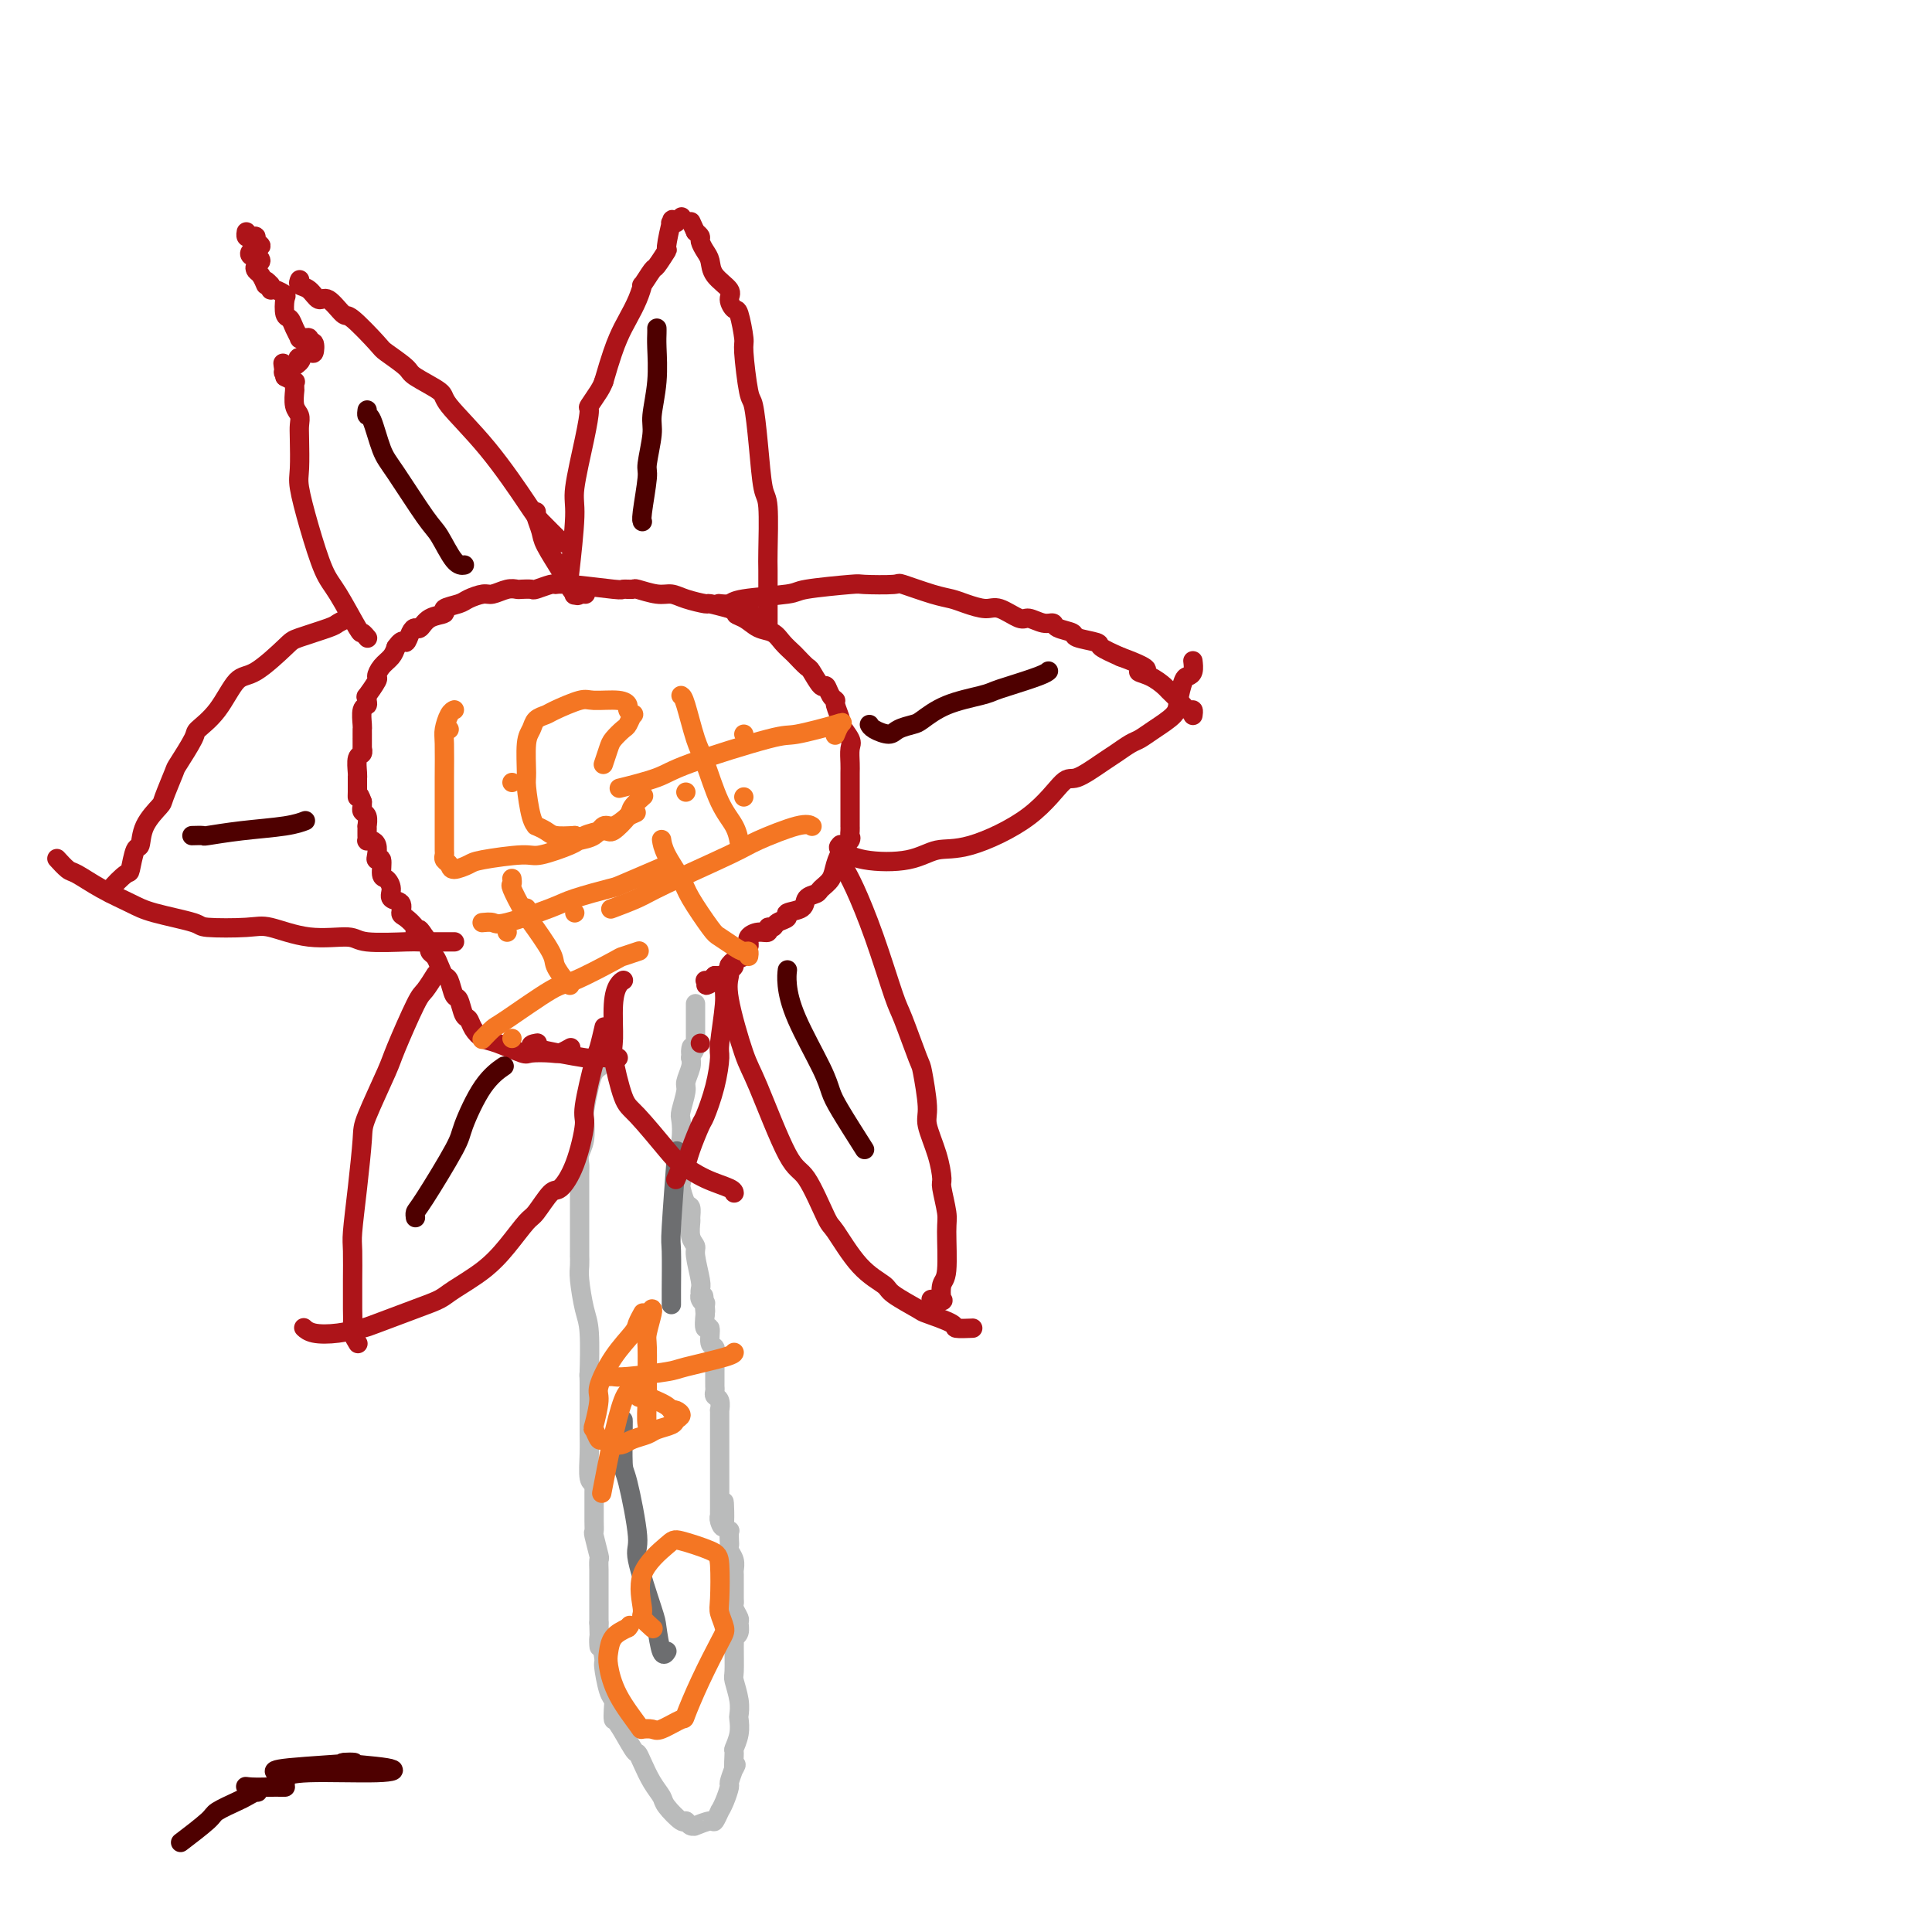<svg viewBox='0 0 400 400' version='1.1' xmlns='http://www.w3.org/2000/svg' xmlns:xlink='http://www.w3.org/1999/xlink'><g fill='none' stroke='#BABBBB' stroke-width='4' stroke-linecap='round' stroke-linejoin='round'><path d='M124,221c-0.000,0.000 -0.000,0.000 0,0c0.000,-0.000 0.001,-0.001 0,0c-0.001,0.001 -0.003,0.002 0,0c0.003,-0.002 0.012,-0.008 0,0c-0.012,0.008 -0.045,0.030 0,0c0.045,-0.030 0.170,-0.113 0,0c-0.170,0.113 -0.633,0.421 -1,1c-0.367,0.579 -0.638,1.429 -1,3c-0.362,1.571 -0.815,3.864 -1,5c-0.185,1.136 -0.102,1.117 0,2c0.102,0.883 0.224,2.670 0,4c-0.224,1.330 -0.792,2.202 -1,3c-0.208,0.798 -0.056,1.521 0,2c0.056,0.479 0.015,0.715 0,2c-0.015,1.285 -0.004,3.621 0,5c0.004,1.379 0.001,1.801 0,3c-0.001,1.199 -0.001,3.175 0,5c0.001,1.825 0.003,3.500 0,4c-0.003,0.500 -0.011,-0.174 0,0c0.011,0.174 0.041,1.197 0,2c-0.041,0.803 -0.155,1.386 0,3c0.155,1.614 0.578,4.257 1,6c0.422,1.743 0.845,2.585 1,5c0.155,2.415 0.044,6.404 0,8c-0.044,1.596 -0.022,0.798 0,0'/><path d='M122,284c0.309,7.124 0.083,2.433 0,1c-0.083,-1.433 -0.022,0.391 0,1c0.022,0.609 0.006,0.004 0,0c-0.006,-0.004 -0.002,0.592 0,1c0.002,0.408 0.001,0.627 0,1c-0.001,0.373 -0.001,0.898 0,2c0.001,1.102 0.004,2.779 0,4c-0.004,1.221 -0.015,1.987 0,3c0.015,1.013 0.057,2.274 0,4c-0.057,1.726 -0.211,3.917 0,5c0.211,1.083 0.789,1.059 1,1c0.211,-0.059 0.057,-0.152 0,0c-0.057,0.152 -0.015,0.548 0,1c0.015,0.452 0.004,0.960 0,1c-0.004,0.040 -0.001,-0.386 0,0c0.001,0.386 0.001,1.585 0,2c-0.001,0.415 -0.001,0.044 0,0c0.001,-0.044 0.004,0.237 0,1c-0.004,0.763 -0.015,2.006 0,3c0.015,0.994 0.057,1.738 0,2c-0.057,0.262 -0.211,0.042 0,1c0.211,0.958 0.789,3.094 1,4c0.211,0.906 0.057,0.581 0,1c-0.057,0.419 -0.015,1.582 0,2c0.015,0.418 0.004,0.093 0,1c-0.004,0.907 -0.001,3.047 0,4c0.001,0.953 0.000,0.718 0,1c-0.000,0.282 -0.000,1.081 0,2c0.000,0.919 0.000,1.960 0,3'/><path d='M124,336c0.246,8.494 -0.141,3.728 0,3c0.141,-0.728 0.808,2.581 1,4c0.192,1.419 -0.092,0.948 0,2c0.092,1.052 0.562,3.626 1,5c0.438,1.374 0.846,1.549 1,2c0.154,0.451 0.055,1.177 0,2c-0.055,0.823 -0.065,1.741 0,2c0.065,0.259 0.205,-0.143 1,1c0.795,1.143 2.245,3.829 3,5c0.755,1.171 0.816,0.826 1,1c0.184,0.174 0.491,0.867 1,2c0.509,1.133 1.222,2.705 2,4c0.778,1.295 1.623,2.312 2,3c0.377,0.688 0.288,1.046 1,2c0.712,0.954 2.226,2.506 3,3c0.774,0.494 0.806,-0.068 1,0c0.194,0.068 0.548,0.766 1,1c0.452,0.234 1.001,0.002 1,0c-0.001,-0.002 -0.551,0.225 0,0c0.551,-0.225 2.203,-0.902 3,-1c0.797,-0.098 0.739,0.383 1,0c0.261,-0.383 0.840,-1.631 1,-2c0.160,-0.369 -0.098,0.142 0,0c0.098,-0.142 0.552,-0.935 1,-2c0.448,-1.065 0.890,-2.402 1,-3c0.110,-0.598 -0.111,-0.457 0,-1c0.111,-0.543 0.556,-1.772 1,-3'/><path d='M152,366c0.769,-1.526 0.192,0.158 0,0c-0.192,-0.158 0.001,-2.160 0,-3c-0.001,-0.840 -0.195,-0.520 0,-1c0.195,-0.480 0.781,-1.761 1,-3c0.219,-1.239 0.073,-2.436 0,-3c-0.073,-0.564 -0.072,-0.493 0,-1c0.072,-0.507 0.216,-1.590 0,-3c-0.216,-1.410 -0.791,-3.148 -1,-4c-0.209,-0.852 -0.052,-0.819 0,-2c0.052,-1.181 -0.000,-3.577 0,-5c0.000,-1.423 0.054,-1.872 0,-2c-0.054,-0.128 -0.214,0.064 0,0c0.214,-0.064 0.804,-0.385 1,-1c0.196,-0.615 0.000,-1.526 0,-2c-0.000,-0.474 0.196,-0.512 0,-1c-0.196,-0.488 -0.785,-1.425 -1,-2c-0.215,-0.575 -0.058,-0.788 0,-1c0.058,-0.212 0.015,-0.423 0,-1c-0.015,-0.577 -0.003,-1.519 0,-2c0.003,-0.481 -0.003,-0.500 0,-1c0.003,-0.500 0.015,-1.482 0,-2c-0.015,-0.518 -0.056,-0.571 0,-1c0.056,-0.429 0.211,-1.233 0,-2c-0.211,-0.767 -0.788,-1.497 -1,-2c-0.212,-0.503 -0.061,-0.779 0,-1c0.061,-0.221 0.030,-0.388 0,-1c-0.030,-0.612 -0.060,-1.669 0,-2c0.060,-0.331 0.208,0.065 0,0c-0.208,-0.065 -0.774,-0.590 -1,-1c-0.226,-0.410 -0.113,-0.705 0,-1'/><path d='M150,315c-0.249,-7.908 0.130,-2.179 0,0c-0.130,2.179 -0.767,0.806 -1,0c-0.233,-0.806 -0.062,-1.047 0,-1c0.062,0.047 0.017,0.381 0,0c-0.017,-0.381 -0.004,-1.475 0,-2c0.004,-0.525 0.001,-0.479 0,-1c-0.001,-0.521 -0.000,-1.608 0,-2c0.000,-0.392 0.000,-0.088 0,-1c-0.000,-0.912 -0.000,-3.041 0,-4c0.000,-0.959 0.000,-0.747 0,-1c-0.000,-0.253 -0.000,-0.969 0,-2c0.000,-1.031 0.000,-2.375 0,-3c-0.000,-0.625 -0.000,-0.530 0,-1c0.000,-0.470 0.001,-1.506 0,-2c-0.001,-0.494 -0.004,-0.447 0,-1c0.004,-0.553 0.015,-1.706 0,-2c-0.015,-0.294 -0.057,0.272 0,0c0.057,-0.272 0.211,-1.381 0,-2c-0.211,-0.619 -0.789,-0.747 -1,-1c-0.211,-0.253 -0.057,-0.630 0,-1c0.057,-0.370 0.015,-0.732 0,-1c-0.015,-0.268 -0.003,-0.443 0,-1c0.003,-0.557 -0.003,-1.495 0,-2c0.003,-0.505 0.016,-0.578 0,-1c-0.016,-0.422 -0.061,-1.193 0,-2c0.061,-0.807 0.226,-1.650 0,-2c-0.226,-0.350 -0.844,-0.207 -1,-1c-0.156,-0.793 0.150,-2.521 0,-3c-0.150,-0.479 -0.757,0.292 -1,0c-0.243,-0.292 -0.121,-1.646 0,-3'/><path d='M146,272c-0.614,-6.815 -0.151,-2.352 0,-1c0.151,1.352 -0.012,-0.408 0,-1c0.012,-0.592 0.199,-0.018 0,0c-0.199,0.018 -0.784,-0.520 -1,-1c-0.216,-0.480 -0.062,-0.902 0,-1c0.062,-0.098 0.032,0.129 0,0c-0.032,-0.129 -0.065,-0.614 0,-1c0.065,-0.386 0.228,-0.675 0,-2c-0.228,-1.325 -0.846,-3.688 -1,-5c-0.154,-1.312 0.156,-1.574 0,-2c-0.156,-0.426 -0.777,-1.015 -1,-2c-0.223,-0.985 -0.049,-2.365 0,-3c0.049,-0.635 -0.025,-0.523 0,-1c0.025,-0.477 0.151,-1.542 0,-2c-0.151,-0.458 -0.580,-0.308 -1,-1c-0.420,-0.692 -0.831,-2.227 -1,-3c-0.169,-0.773 -0.098,-0.785 0,-1c0.098,-0.215 0.221,-0.633 0,-1c-0.221,-0.367 -0.788,-0.684 -1,-1c-0.212,-0.316 -0.071,-0.631 0,-1c0.071,-0.369 0.070,-0.793 0,-1c-0.070,-0.207 -0.211,-0.199 0,-1c0.211,-0.801 0.774,-2.412 1,-4c0.226,-1.588 0.117,-3.153 0,-4c-0.117,-0.847 -0.241,-0.976 0,-2c0.241,-1.024 0.848,-2.945 1,-4c0.152,-1.055 -0.151,-1.246 0,-2c0.151,-0.754 0.758,-2.073 1,-3c0.242,-0.927 0.121,-1.464 0,-2'/><path d='M143,219c0.403,-3.895 -0.088,-1.634 0,-1c0.088,0.634 0.756,-0.359 1,-1c0.244,-0.641 0.065,-0.931 0,-1c-0.065,-0.069 -0.018,0.083 0,0c0.018,-0.083 0.005,-0.402 0,-1c-0.005,-0.598 -0.001,-1.474 0,-2c0.001,-0.526 0.000,-0.702 0,-1c-0.000,-0.298 -0.000,-0.719 0,-1c0.000,-0.281 0.000,-0.422 0,-1c-0.000,-0.578 -0.000,-1.594 0,-2c0.000,-0.406 0.000,-0.203 0,0'/></g>
<g fill='none' stroke='#6D6E70' stroke-width='4' stroke-linecap='round' stroke-linejoin='round'><path d='M138,342c-0.023,0.037 -0.045,0.075 0,0c0.045,-0.075 0.158,-0.262 0,0c-0.158,0.262 -0.587,0.973 -1,0c-0.413,-0.973 -0.811,-3.631 -1,-5c-0.189,-1.369 -0.170,-1.450 -1,-4c-0.830,-2.550 -2.510,-7.569 -3,-10c-0.490,-2.431 0.208,-2.273 0,-5c-0.208,-2.727 -1.324,-8.338 -2,-11c-0.676,-2.662 -0.913,-2.373 -1,-4c-0.087,-1.627 -0.023,-5.169 0,-7c0.023,-1.831 0.007,-1.952 0,-2c-0.007,-0.048 -0.003,-0.024 0,0'/><path d='M139,270c-0.000,0.008 -0.000,0.016 0,0c0.000,-0.016 0.000,-0.058 0,0c-0.000,0.058 -0.001,0.214 0,0c0.001,-0.214 0.004,-0.799 0,-1c-0.004,-0.201 -0.015,-0.018 0,-2c0.015,-1.982 0.056,-6.129 0,-8c-0.056,-1.871 -0.207,-1.465 0,-5c0.207,-3.535 0.774,-11.010 1,-14c0.226,-2.990 0.113,-1.495 0,0'/></g>
<g fill='none' stroke='#AD1419' stroke-width='4' stroke-linecap='round' stroke-linejoin='round'><path d='M118,217c0.000,-0.000 0.000,-0.000 0,0c-0.000,0.000 -0.000,0.000 0,0c0.000,-0.000 0.000,-0.000 0,0c-0.000,0.000 -0.000,0.000 0,0c0.000,-0.000 0.000,-0.000 0,0c-0.000,0.000 -0.001,0.000 0,0c0.001,-0.000 0.002,-0.001 0,0c-0.002,0.001 -0.007,0.004 0,0c0.007,-0.004 0.026,-0.015 0,0c-0.026,0.015 -0.098,0.056 0,0c0.098,-0.056 0.367,-0.209 0,0c-0.367,0.209 -1.368,0.781 -2,1c-0.632,0.219 -0.893,0.085 -2,0c-1.107,-0.085 -3.060,-0.119 -4,0c-0.940,0.119 -0.868,0.393 -2,0c-1.132,-0.393 -3.469,-1.451 -5,-2c-1.531,-0.549 -2.255,-0.589 -3,-1c-0.745,-0.411 -1.509,-1.193 -2,-2c-0.491,-0.807 -0.709,-1.638 -1,-2c-0.291,-0.362 -0.655,-0.253 -1,-1c-0.345,-0.747 -0.670,-2.349 -1,-3c-0.330,-0.651 -0.666,-0.349 -1,-1c-0.334,-0.651 -0.668,-2.254 -1,-3c-0.332,-0.746 -0.664,-0.635 -1,-1c-0.336,-0.365 -0.678,-1.207 -1,-2c-0.322,-0.793 -0.625,-1.539 -1,-2c-0.375,-0.461 -0.822,-0.639 -1,-1c-0.178,-0.361 -0.086,-0.905 0,-1c0.086,-0.095 0.168,0.259 0,0c-0.168,-0.259 -0.584,-1.129 -1,-2'/><path d='M88,194c-2.015,-3.196 -1.052,-0.687 -1,0c0.052,0.687 -0.807,-0.450 -1,-1c-0.193,-0.550 0.280,-0.514 0,-1c-0.280,-0.486 -1.314,-1.495 -2,-2c-0.686,-0.505 -1.024,-0.507 -1,-1c0.024,-0.493 0.409,-1.478 0,-2c-0.409,-0.522 -1.611,-0.582 -2,-1c-0.389,-0.418 0.036,-1.194 0,-2c-0.036,-0.806 -0.532,-1.644 -1,-2c-0.468,-0.356 -0.909,-0.232 -1,-1c-0.091,-0.768 0.169,-2.430 0,-3c-0.169,-0.570 -0.767,-0.048 -1,0c-0.233,0.048 -0.101,-0.379 0,-1c0.101,-0.621 0.171,-1.438 0,-2c-0.171,-0.562 -0.582,-0.871 -1,-1c-0.418,-0.129 -0.844,-0.077 -1,0c-0.156,0.077 -0.042,0.180 0,0c0.042,-0.180 0.012,-0.644 0,-1c-0.012,-0.356 -0.007,-0.606 0,-1c0.007,-0.394 0.016,-0.932 0,-1c-0.016,-0.068 -0.057,0.336 0,0c0.057,-0.336 0.211,-1.410 0,-2c-0.211,-0.590 -0.789,-0.697 -1,-1c-0.211,-0.303 -0.057,-0.803 0,-1c0.057,-0.197 0.015,-0.092 0,0c-0.015,0.092 -0.004,0.169 0,0c0.004,-0.169 0.002,-0.585 0,-1'/><path d='M75,166c-0.845,-2.494 -0.959,-1.228 -1,-1c-0.041,0.228 -0.011,-0.581 0,-1c0.011,-0.419 0.002,-0.449 0,-1c-0.002,-0.551 0.003,-1.625 0,-2c-0.003,-0.375 -0.015,-0.052 0,0c0.015,0.052 0.057,-0.166 0,-1c-0.057,-0.834 -0.211,-2.284 0,-3c0.211,-0.716 0.789,-0.699 1,-1c0.211,-0.301 0.057,-0.921 0,-1c-0.057,-0.079 -0.015,0.382 0,0c0.015,-0.382 0.004,-1.606 0,-2c-0.004,-0.394 -0.002,0.042 0,0c0.002,-0.042 0.004,-0.560 0,-1c-0.004,-0.440 -0.015,-0.800 0,-1c0.015,-0.200 0.057,-0.240 0,-1c-0.057,-0.760 -0.214,-2.239 0,-3c0.214,-0.761 0.797,-0.803 1,-1c0.203,-0.197 0.026,-0.549 0,-1c-0.026,-0.451 0.100,-1.003 0,-1c-0.100,0.003 -0.427,0.559 0,0c0.427,-0.559 1.606,-2.233 2,-3c0.394,-0.767 0.003,-0.628 0,-1c-0.003,-0.372 0.384,-1.254 1,-2c0.616,-0.746 1.462,-1.356 2,-2c0.538,-0.644 0.769,-1.322 1,-2'/><path d='M82,134c1.488,-2.135 1.710,-0.971 2,-1c0.290,-0.029 0.650,-1.251 1,-2c0.350,-0.749 0.690,-1.027 1,-1c0.310,0.027 0.591,0.358 1,0c0.409,-0.358 0.948,-1.405 2,-2c1.052,-0.595 2.618,-0.738 3,-1c0.382,-0.262 -0.418,-0.644 0,-1c0.418,-0.356 2.055,-0.688 3,-1c0.945,-0.312 1.199,-0.606 2,-1c0.801,-0.394 2.150,-0.890 3,-1c0.850,-0.110 1.202,0.166 2,0c0.798,-0.166 2.043,-0.776 3,-1c0.957,-0.224 1.626,-0.064 2,0c0.374,0.064 0.453,0.031 1,0c0.547,-0.031 1.561,-0.062 2,0c0.439,0.062 0.304,0.217 1,0c0.696,-0.217 2.223,-0.804 3,-1c0.777,-0.196 0.804,0.000 1,0c0.196,-0.000 0.561,-0.197 3,0c2.439,0.197 6.953,0.789 9,1c2.047,0.211 1.626,0.042 2,0c0.374,-0.042 1.544,0.044 2,0c0.456,-0.044 0.200,-0.218 1,0c0.800,0.218 2.656,0.828 4,1c1.344,0.172 2.175,-0.095 3,0c0.825,0.095 1.644,0.551 3,1c1.356,0.449 3.250,0.890 4,1c0.750,0.110 0.357,-0.111 1,0c0.643,0.111 2.321,0.556 4,1'/><path d='M151,126c7.546,0.815 3.411,0.851 2,1c-1.411,0.149 -0.098,0.411 1,1c1.098,0.589 1.981,1.504 3,2c1.019,0.496 2.175,0.571 3,1c0.825,0.429 1.319,1.212 2,2c0.681,0.788 1.548,1.582 2,2c0.452,0.418 0.488,0.460 1,1c0.512,0.540 1.499,1.577 2,2c0.501,0.423 0.517,0.232 1,1c0.483,0.768 1.435,2.494 2,3c0.565,0.506 0.744,-0.207 1,0c0.256,0.207 0.588,1.335 1,2c0.412,0.665 0.902,0.868 1,1c0.098,0.132 -0.198,0.194 0,1c0.198,0.806 0.890,2.355 1,3c0.110,0.645 -0.363,0.385 0,1c0.363,0.615 1.561,2.104 2,3c0.439,0.896 0.118,1.199 0,2c-0.118,0.801 -0.031,2.101 0,3c0.031,0.899 0.008,1.397 0,2c-0.008,0.603 -0.002,1.312 0,2c0.002,0.688 0.001,1.355 0,2c-0.001,0.645 -0.000,1.268 0,2c0.000,0.732 0.000,1.572 0,2c-0.000,0.428 -0.000,0.444 0,1c0.000,0.556 0.002,1.654 0,2c-0.002,0.346 -0.006,-0.059 0,0c0.006,0.059 0.022,0.583 0,1c-0.022,0.417 -0.083,0.728 0,1c0.083,0.272 0.309,0.506 0,1c-0.309,0.494 -1.155,1.247 -2,2'/><path d='M174,176c-0.257,3.704 0.101,1.465 0,1c-0.101,-0.465 -0.661,0.844 -1,2c-0.339,1.156 -0.455,2.159 -1,3c-0.545,0.841 -1.517,1.521 -2,2c-0.483,0.479 -0.478,0.758 -1,1c-0.522,0.242 -1.572,0.446 -2,1c-0.428,0.554 -0.233,1.459 -1,2c-0.767,0.541 -2.497,0.718 -3,1c-0.503,0.282 0.221,0.668 0,1c-0.221,0.332 -1.385,0.610 -2,1c-0.615,0.390 -0.680,0.892 -1,1c-0.320,0.108 -0.895,-0.177 -1,0c-0.105,0.177 0.259,0.817 0,1c-0.259,0.183 -1.140,-0.091 -2,0c-0.860,0.091 -1.698,0.546 -2,1c-0.302,0.454 -0.067,0.905 0,1c0.067,0.095 -0.035,-0.168 0,0c0.035,0.168 0.208,0.766 0,1c-0.208,0.234 -0.795,0.104 -1,0c-0.205,-0.104 -0.026,-0.183 0,0c0.026,0.183 -0.101,0.626 0,1c0.101,0.374 0.431,0.678 0,1c-0.431,0.322 -1.622,0.661 -2,1c-0.378,0.339 0.057,0.679 0,1c-0.057,0.321 -0.606,0.622 -1,1c-0.394,0.378 -0.631,0.833 -1,1c-0.369,0.167 -0.869,0.045 -1,0c-0.131,-0.045 0.105,-0.013 0,0c-0.105,0.013 -0.553,0.006 -1,0'/><path d='M148,202c-3.668,3.321 -0.839,1.622 0,1c0.839,-0.622 -0.311,-0.167 -1,0c-0.689,0.167 -0.917,0.045 -1,0c-0.083,-0.045 -0.022,-0.012 0,0c0.022,0.012 0.006,0.003 0,0c-0.006,-0.003 -0.003,-0.002 0,0'/><path d='M111,216c0.000,-0.000 0.000,-0.000 0,0c-0.000,0.000 -0.000,0.000 0,0c0.000,-0.000 0.000,-0.000 0,0c-0.000,0.000 -0.001,0.000 0,0c0.001,-0.000 0.003,-0.001 0,0c-0.003,0.001 -0.011,0.002 0,0c0.011,-0.002 0.039,-0.007 0,0c-0.039,0.007 -0.147,0.026 0,0c0.147,-0.026 0.547,-0.098 0,0c-0.547,0.098 -2.043,0.366 0,1c2.043,0.634 7.623,1.634 10,2c2.377,0.366 1.551,0.098 2,0c0.449,-0.098 2.172,-0.026 3,0c0.828,0.026 0.761,0.007 1,0c0.239,-0.007 0.782,-0.002 1,0c0.218,0.002 0.109,0.001 0,0'/><path d='M76,132c-0.000,-0.000 -0.000,-0.000 0,0c0.000,0.000 0.000,0.000 0,0c-0.000,-0.000 -0.000,-0.000 0,0c0.000,0.000 0.001,0.001 0,0c-0.001,-0.001 -0.004,-0.005 0,0c0.004,0.005 0.015,0.018 0,0c-0.015,-0.018 -0.055,-0.067 0,0c0.055,0.067 0.206,0.248 0,0c-0.206,-0.248 -0.768,-0.926 -1,-1c-0.232,-0.074 -0.132,0.458 -1,-1c-0.868,-1.458 -2.702,-4.904 -4,-7c-1.298,-2.096 -2.061,-2.841 -3,-5c-0.939,-2.159 -2.056,-5.733 -3,-9c-0.944,-3.267 -1.716,-6.227 -2,-8c-0.284,-1.773 -0.080,-2.361 0,-4c0.080,-1.639 0.035,-4.331 0,-6c-0.035,-1.669 -0.062,-2.314 0,-3c0.062,-0.686 0.213,-1.413 0,-2c-0.213,-0.587 -0.789,-1.033 -1,-2c-0.211,-0.967 -0.057,-2.455 0,-3c0.057,-0.545 0.015,-0.149 0,0c-0.015,0.149 -0.004,0.050 0,0c0.004,-0.050 0.003,-0.051 0,0c-0.003,0.051 -0.006,0.155 0,0c0.006,-0.155 0.022,-0.567 0,-1c-0.022,-0.433 -0.083,-0.886 0,-1c0.083,-0.114 0.309,0.110 0,0c-0.309,-0.110 -1.155,-0.555 -2,-1'/><path d='M59,78c-0.786,-5.015 -0.252,-2.052 0,-1c0.252,1.052 0.224,0.192 0,0c-0.224,-0.192 -0.642,0.284 0,0c0.642,-0.284 2.343,-1.328 3,-2c0.657,-0.672 0.268,-0.973 0,-1c-0.268,-0.027 -0.416,0.218 0,0c0.416,-0.218 1.394,-0.899 2,-1c0.606,-0.101 0.839,0.380 1,0c0.161,-0.380 0.249,-1.619 0,-2c-0.249,-0.381 -0.837,0.095 -1,0c-0.163,-0.095 0.097,-0.763 0,-1c-0.097,-0.237 -0.551,-0.043 -1,0c-0.449,0.043 -0.895,-0.066 -1,0c-0.105,0.066 0.129,0.308 0,0c-0.129,-0.308 -0.621,-1.167 -1,-2c-0.379,-0.833 -0.644,-1.639 -1,-2c-0.356,-0.361 -0.803,-0.278 -1,-1c-0.197,-0.722 -0.144,-2.250 0,-3c0.144,-0.750 0.378,-0.723 0,-1c-0.378,-0.277 -1.369,-0.858 -2,-1c-0.631,-0.142 -0.901,0.154 -1,0c-0.099,-0.154 -0.028,-0.758 0,-1c0.028,-0.242 0.014,-0.121 0,0'/><path d='M56,59c-1.476,-1.731 -1.167,-0.558 -1,0c0.167,0.558 0.193,0.501 0,0c-0.193,-0.501 -0.605,-1.445 -1,-2c-0.395,-0.555 -0.775,-0.722 -1,-1c-0.225,-0.278 -0.297,-0.666 0,-1c0.297,-0.334 0.964,-0.614 1,-1c0.036,-0.386 -0.558,-0.877 -1,-1c-0.442,-0.123 -0.730,0.121 -1,0c-0.270,-0.121 -0.520,-0.607 0,-1c0.520,-0.393 1.810,-0.693 2,-1c0.190,-0.307 -0.720,-0.622 -1,-1c-0.280,-0.378 0.069,-0.820 0,-1c-0.069,-0.180 -0.554,-0.100 -1,0c-0.446,0.100 -0.851,0.219 -1,0c-0.149,-0.219 -0.043,-0.777 0,-1c0.043,-0.223 0.021,-0.112 0,0'/><path d='M116,112c-0.001,-0.001 -0.001,-0.001 0,0c0.001,0.001 0.004,0.004 0,0c-0.004,-0.004 -0.015,-0.014 0,0c0.015,0.014 0.055,0.054 0,0c-0.055,-0.054 -0.205,-0.201 0,0c0.205,0.201 0.765,0.752 0,0c-0.765,-0.752 -2.855,-2.805 -4,-4c-1.145,-1.195 -1.344,-1.532 -3,-4c-1.656,-2.468 -4.769,-7.069 -8,-11c-3.231,-3.931 -6.579,-7.194 -8,-9c-1.421,-1.806 -0.916,-2.157 -2,-3c-1.084,-0.843 -3.758,-2.178 -5,-3c-1.242,-0.822 -1.052,-1.131 -2,-2c-0.948,-0.869 -3.034,-2.297 -4,-3c-0.966,-0.703 -0.811,-0.680 -2,-2c-1.189,-1.320 -3.722,-3.982 -5,-5c-1.278,-1.018 -1.303,-0.391 -2,-1c-0.697,-0.609 -2.068,-2.454 -3,-3c-0.932,-0.546 -1.427,0.208 -2,0c-0.573,-0.208 -1.225,-1.376 -2,-2c-0.775,-0.624 -1.672,-0.703 -2,-1c-0.328,-0.297 -0.088,-0.811 0,-1c0.088,-0.189 0.025,-0.054 0,0c-0.025,0.054 -0.013,0.027 0,0'/><path d='M111,106c0.000,-0.000 0.000,-0.000 0,0c-0.000,0.000 -0.001,0.001 0,0c0.001,-0.001 0.004,-0.005 0,0c-0.004,0.005 -0.014,0.018 0,0c0.014,-0.018 0.053,-0.068 0,0c-0.053,0.068 -0.198,0.254 0,1c0.198,0.746 0.739,2.054 1,3c0.261,0.946 0.242,1.532 1,3c0.758,1.468 2.295,3.819 3,5c0.705,1.181 0.580,1.192 1,2c0.420,0.808 1.384,2.413 2,3c0.616,0.587 0.883,0.157 1,0c0.117,-0.157 0.083,-0.042 0,0c-0.083,0.042 -0.216,0.011 0,0c0.216,-0.011 0.782,-0.004 1,0c0.218,0.004 0.087,0.003 0,0c-0.087,-0.003 -0.132,-0.008 0,0c0.132,0.008 0.441,0.029 0,0c-0.441,-0.029 -1.630,-0.108 -2,0c-0.370,0.108 0.081,0.404 0,0c-0.081,-0.404 -0.695,-1.509 -1,-2c-0.305,-0.491 -0.302,-0.367 0,-3c0.302,-2.633 0.902,-8.024 1,-11c0.098,-2.976 -0.307,-3.539 0,-6c0.307,-2.461 1.325,-6.820 2,-10c0.675,-3.180 1.006,-5.182 1,-6c-0.006,-0.818 -0.348,-0.451 0,-1c0.348,-0.549 1.385,-2.014 2,-3c0.615,-0.986 0.807,-1.493 1,-2'/><path d='M125,79c1.514,-5.250 2.299,-7.376 3,-9c0.701,-1.624 1.319,-2.748 2,-4c0.681,-1.252 1.424,-2.634 2,-4c0.576,-1.366 0.985,-2.718 1,-3c0.015,-0.282 -0.365,0.504 0,0c0.365,-0.504 1.475,-2.297 2,-3c0.525,-0.703 0.467,-0.314 1,-1c0.533,-0.686 1.658,-2.447 2,-3c0.342,-0.553 -0.101,0.100 0,-1c0.101,-1.100 0.744,-3.954 1,-5c0.256,-1.046 0.125,-0.284 0,0c-0.125,0.284 -0.244,0.090 0,0c0.244,-0.090 0.850,-0.077 1,0c0.150,0.077 -0.156,0.216 0,0c0.156,-0.216 0.773,-0.789 1,-1c0.227,-0.211 0.065,-0.060 0,0c-0.065,0.060 -0.032,0.030 0,0'/><path d='M159,130c-0.000,0.000 -0.000,0.000 0,0c0.000,-0.000 0.000,-0.000 0,0c-0.000,0.000 -0.000,0.000 0,0c0.000,-0.000 0.000,-0.000 0,0c-0.000,0.000 -0.000,0.000 0,0c0.000,-0.000 0.000,-0.002 0,0c-0.000,0.002 -0.000,0.006 0,0c0.000,-0.006 0.000,-0.022 0,0c-0.000,0.022 -0.000,0.084 0,0c0.000,-0.084 0.001,-0.313 0,-1c-0.001,-0.687 -0.003,-1.831 0,-4c0.003,-2.169 0.012,-5.364 0,-7c-0.012,-1.636 -0.045,-1.714 0,-4c0.045,-2.286 0.167,-6.780 0,-9c-0.167,-2.220 -0.623,-2.164 -1,-4c-0.377,-1.836 -0.675,-5.563 -1,-9c-0.325,-3.437 -0.679,-6.586 -1,-8c-0.321,-1.414 -0.610,-1.095 -1,-3c-0.390,-1.905 -0.879,-6.033 -1,-8c-0.121,-1.967 0.128,-1.772 0,-3c-0.128,-1.228 -0.633,-3.879 -1,-5c-0.367,-1.121 -0.595,-0.713 -1,-1c-0.405,-0.287 -0.987,-1.270 -1,-2c-0.013,-0.730 0.542,-1.208 0,-2c-0.542,-0.792 -2.183,-1.900 -3,-3c-0.817,-1.100 -0.810,-2.193 -1,-3c-0.190,-0.807 -0.577,-1.330 -1,-2c-0.423,-0.670 -0.883,-1.488 -1,-2c-0.117,-0.512 0.109,-0.718 0,-1c-0.109,-0.282 -0.555,-0.641 -1,-1'/><path d='M144,48c-1.667,-3.667 -0.833,-1.833 0,0'/><path d='M72,128c0.000,-0.000 0.000,-0.000 0,0c-0.000,0.000 -0.000,0.000 0,0c0.000,-0.000 0.000,-0.000 0,0c-0.000,0.000 -0.001,0.000 0,0c0.001,-0.000 0.002,-0.001 0,0c-0.002,0.001 -0.008,0.004 0,0c0.008,-0.004 0.028,-0.013 0,0c-0.028,0.013 -0.106,0.049 0,0c0.106,-0.049 0.394,-0.182 0,0c-0.394,0.182 -1.470,0.680 -2,1c-0.530,0.320 -0.515,0.463 -2,1c-1.485,0.537 -4.472,1.469 -6,2c-1.528,0.531 -1.597,0.661 -3,2c-1.403,1.339 -4.138,3.889 -6,5c-1.862,1.111 -2.849,0.785 -4,2c-1.151,1.215 -2.464,3.971 -4,6c-1.536,2.029 -3.294,3.332 -4,4c-0.706,0.668 -0.358,0.702 -1,2c-0.642,1.298 -2.274,3.862 -3,5c-0.726,1.138 -0.548,0.852 -1,2c-0.452,1.148 -1.536,3.729 -2,5c-0.464,1.271 -0.310,1.231 -1,2c-0.690,0.769 -2.224,2.347 -3,4c-0.776,1.653 -0.794,3.381 -1,4c-0.206,0.619 -0.602,0.127 -1,1c-0.398,0.873 -0.800,3.110 -1,4c-0.200,0.890 -0.198,0.435 -1,1c-0.802,0.565 -2.408,2.152 -3,3c-0.592,0.848 -0.169,0.957 0,1c0.169,0.043 0.085,0.022 0,0'/><path d='M94,195c0.001,-0.000 0.001,-0.000 0,0c-0.001,0.000 -0.004,0.000 0,0c0.004,-0.000 0.016,-0.000 0,0c-0.016,0.000 -0.061,0.000 0,0c0.061,-0.000 0.226,-0.000 0,0c-0.226,0.000 -0.845,0.001 -1,0c-0.155,-0.001 0.153,-0.005 -1,0c-1.153,0.005 -3.768,0.017 -5,0c-1.232,-0.017 -1.082,-0.065 -3,0c-1.918,0.065 -5.905,0.242 -8,0c-2.095,-0.242 -2.300,-0.901 -4,-1c-1.700,-0.099 -4.897,0.364 -8,0c-3.103,-0.364 -6.112,-1.554 -8,-2c-1.888,-0.446 -2.656,-0.149 -5,0c-2.344,0.149 -6.264,0.151 -8,0c-1.736,-0.151 -1.288,-0.454 -3,-1c-1.712,-0.546 -5.585,-1.335 -8,-2c-2.415,-0.665 -3.373,-1.205 -5,-2c-1.627,-0.795 -3.925,-1.846 -6,-3c-2.075,-1.154 -3.927,-2.412 -5,-3c-1.073,-0.588 -1.366,-0.504 -2,-1c-0.634,-0.496 -1.610,-1.570 -2,-2c-0.390,-0.430 -0.195,-0.215 0,0'/><path d='M90,202c-0.000,0.000 -0.001,0.001 0,0c0.001,-0.001 0.002,-0.003 0,0c-0.002,0.003 -0.007,0.011 0,0c0.007,-0.011 0.026,-0.042 0,0c-0.026,0.042 -0.098,0.158 0,0c0.098,-0.158 0.366,-0.589 0,0c-0.366,0.589 -1.366,2.199 -2,3c-0.634,0.801 -0.901,0.792 -2,3c-1.099,2.208 -3.029,6.631 -4,9c-0.971,2.369 -0.982,2.683 -2,5c-1.018,2.317 -3.043,6.637 -4,9c-0.957,2.363 -0.845,2.769 -1,5c-0.155,2.231 -0.577,6.288 -1,10c-0.423,3.712 -0.845,7.080 -1,9c-0.155,1.920 -0.041,2.391 0,4c0.041,1.609 0.010,4.356 0,6c-0.010,1.644 0.001,2.185 0,3c-0.001,0.815 -0.014,1.903 0,3c0.014,1.097 0.055,2.201 0,3c-0.055,0.799 -0.207,1.292 0,2c0.207,0.708 0.773,1.631 1,2c0.227,0.369 0.113,0.185 0,0'/><path d='M125,213c0.007,-0.031 0.014,-0.062 0,0c-0.014,0.062 -0.050,0.216 0,0c0.050,-0.216 0.187,-0.803 0,0c-0.187,0.803 -0.696,2.997 -1,4c-0.304,1.003 -0.403,0.816 -1,3c-0.597,2.184 -1.692,6.739 -2,9c-0.308,2.261 0.170,2.228 0,4c-0.170,1.772 -0.989,5.350 -2,8c-1.011,2.650 -2.216,4.371 -3,5c-0.784,0.629 -1.148,0.166 -2,1c-0.852,0.834 -2.192,2.965 -3,4c-0.808,1.035 -1.082,0.973 -2,2c-0.918,1.027 -2.478,3.141 -4,5c-1.522,1.859 -3.007,3.461 -5,5c-1.993,1.539 -4.496,3.014 -6,4c-1.504,0.986 -2.011,1.483 -3,2c-0.989,0.517 -2.460,1.054 -5,2c-2.540,0.946 -6.148,2.302 -8,3c-1.852,0.698 -1.946,0.737 -3,1c-1.054,0.263 -3.066,0.751 -5,1c-1.934,0.249 -3.790,0.259 -5,0c-1.210,-0.259 -1.774,-0.788 -2,-1c-0.226,-0.212 -0.113,-0.106 0,0'/><path d='M151,200c-0.000,-0.000 -0.000,-0.000 0,0c0.000,0.000 0.000,0.000 0,0c-0.000,-0.000 -0.000,-0.002 0,0c0.000,0.002 0.001,0.006 0,0c-0.001,-0.006 -0.003,-0.021 0,0c0.003,0.021 0.010,0.078 0,0c-0.010,-0.078 -0.039,-0.292 0,0c0.039,0.292 0.145,1.091 0,2c-0.145,0.909 -0.543,1.928 0,5c0.543,3.072 2.026,8.197 3,11c0.974,2.803 1.438,3.285 3,7c1.562,3.715 4.222,10.664 6,14c1.778,3.336 2.673,3.058 4,5c1.327,1.942 3.087,6.105 4,8c0.913,1.895 0.981,1.524 2,3c1.019,1.476 2.990,4.800 5,7c2.010,2.200 4.060,3.275 5,4c0.940,0.725 0.771,1.098 2,2c1.229,0.902 3.857,2.333 5,3c1.143,0.667 0.801,0.571 2,1c1.199,0.429 3.940,1.383 5,2c1.060,0.617 0.439,0.897 1,1c0.561,0.103 2.303,0.029 3,0c0.697,-0.029 0.348,-0.015 0,0'/><path d='M174,175c0.000,-0.001 0.000,-0.002 0,0c-0.000,0.002 -0.001,0.006 0,0c0.001,-0.006 0.003,-0.020 0,0c-0.003,0.020 -0.010,0.076 0,0c0.010,-0.076 0.039,-0.285 0,0c-0.039,0.285 -0.144,1.064 0,2c0.144,0.936 0.537,2.030 1,3c0.463,0.970 0.996,1.816 2,4c1.004,2.184 2.478,5.707 4,10c1.522,4.293 3.092,9.356 4,12c0.908,2.644 1.156,2.869 2,5c0.844,2.131 2.285,6.168 3,8c0.715,1.832 0.703,1.458 1,3c0.297,1.542 0.902,5.001 1,7c0.098,1.999 -0.310,2.538 0,4c0.310,1.462 1.337,3.845 2,6c0.663,2.155 0.963,4.080 1,5c0.037,0.920 -0.190,0.836 0,2c0.190,1.164 0.797,3.577 1,5c0.203,1.423 0.004,1.856 0,4c-0.004,2.144 0.188,6.000 0,8c-0.188,2.000 -0.755,2.144 -1,3c-0.245,0.856 -0.169,2.425 0,3c0.169,0.575 0.430,0.155 0,0c-0.430,-0.155 -1.551,-0.044 -2,0c-0.449,0.044 -0.224,0.022 0,0'/><path d='M174,175c-0.333,0.213 -0.665,0.425 0,1c0.665,0.575 2.329,1.511 5,2c2.671,0.489 6.351,0.529 9,0c2.649,-0.529 4.268,-1.628 6,-2c1.732,-0.372 3.577,-0.019 7,-1c3.423,-0.981 8.425,-3.298 12,-6c3.575,-2.702 5.724,-5.789 7,-7c1.276,-1.211 1.678,-0.548 3,-1c1.322,-0.452 3.563,-2.021 5,-3c1.437,-0.979 2.070,-1.368 3,-2c0.930,-0.632 2.157,-1.508 3,-2c0.843,-0.492 1.301,-0.601 2,-1c0.699,-0.399 1.640,-1.087 3,-2c1.360,-0.913 3.139,-2.050 4,-3c0.861,-0.950 0.805,-1.712 1,-3c0.195,-1.288 0.641,-3.102 1,-4c0.359,-0.898 0.632,-0.880 1,-1c0.368,-0.120 0.830,-0.378 1,-1c0.170,-0.622 0.049,-1.606 0,-2c-0.049,-0.394 -0.024,-0.197 0,0'/><path d='M149,125c-0.015,-0.002 -0.029,-0.003 0,0c0.029,0.003 0.103,0.012 0,0c-0.103,-0.012 -0.383,-0.044 0,0c0.383,0.044 1.427,0.166 2,0c0.573,-0.166 0.673,-0.619 3,-1c2.327,-0.381 6.880,-0.690 9,-1c2.120,-0.310 1.806,-0.621 4,-1c2.194,-0.379 6.894,-0.827 9,-1c2.106,-0.173 1.617,-0.071 3,0c1.383,0.071 4.637,0.113 6,0c1.363,-0.113 0.833,-0.380 2,0c1.167,0.380 4.029,1.406 6,2c1.971,0.594 3.050,0.755 4,1c0.950,0.245 1.773,0.572 3,1c1.227,0.428 2.860,0.956 4,1c1.140,0.044 1.787,-0.395 3,0c1.213,0.395 2.991,1.626 4,2c1.009,0.374 1.248,-0.107 2,0c0.752,0.107 2.015,0.802 3,1c0.985,0.198 1.690,-0.101 2,0c0.310,0.101 0.224,0.604 1,1c0.776,0.396 2.415,0.686 3,1c0.585,0.314 0.116,0.651 1,1c0.884,0.349 3.123,0.709 4,1c0.877,0.291 0.394,0.512 1,1c0.606,0.488 2.303,1.244 4,2'/><path d='M232,136c8.102,2.969 4.856,2.892 4,3c-0.856,0.108 0.677,0.401 2,1c1.323,0.599 2.435,1.504 3,2c0.565,0.496 0.582,0.581 1,1c0.418,0.419 1.236,1.170 2,2c0.764,0.830 1.473,1.738 2,2c0.527,0.262 0.873,-0.122 1,0c0.127,0.122 0.036,0.749 0,1c-0.036,0.251 -0.018,0.125 0,0'/><path d='M152,199c-0.000,0.000 -0.000,0.000 0,0c0.000,-0.000 0.000,-0.000 0,0c-0.000,0.000 -0.000,0.000 0,0c0.000,-0.000 0.000,-0.000 0,0c-0.000,0.000 -0.000,0.000 0,0c0.000,-0.000 0.001,-0.000 0,0c-0.001,0.000 -0.003,0.000 0,0c0.003,-0.000 0.011,-0.001 0,0c-0.011,0.001 -0.040,0.004 0,0c0.040,-0.004 0.150,-0.015 0,0c-0.150,0.015 -0.562,0.056 -1,1c-0.438,0.944 -0.904,2.792 -1,4c-0.096,1.208 0.177,1.778 0,4c-0.177,2.222 -0.806,6.098 -1,8c-0.194,1.902 0.046,1.832 0,3c-0.046,1.168 -0.380,3.574 -1,6c-0.620,2.426 -1.528,4.872 -2,6c-0.472,1.128 -0.508,0.936 -1,2c-0.492,1.064 -1.438,3.382 -2,5c-0.562,1.618 -0.738,2.537 -1,3c-0.262,0.463 -0.609,0.471 -1,1c-0.391,0.529 -0.826,1.580 -1,2c-0.174,0.420 -0.087,0.210 0,0'/><path d='M129,203c-0.002,0.001 -0.003,0.002 0,0c0.003,-0.002 0.011,-0.006 0,0c-0.011,0.006 -0.041,0.022 0,0c0.041,-0.022 0.153,-0.083 0,0c-0.153,0.083 -0.571,0.309 -1,1c-0.429,0.691 -0.869,1.846 -1,4c-0.131,2.154 0.048,5.305 0,7c-0.048,1.695 -0.325,1.934 0,4c0.325,2.066 1.250,5.961 2,8c0.750,2.039 1.325,2.224 3,4c1.675,1.776 4.449,5.145 6,7c1.551,1.855 1.880,2.196 3,3c1.120,0.804 3.032,2.071 5,3c1.968,0.929 3.991,1.519 5,2c1.009,0.481 1.002,0.852 1,1c-0.002,0.148 -0.001,0.074 0,0'/><path d='M145,216c0.000,0.000 0.000,0.000 0,0c0.000,0.000 0.000,0.000 0,0'/></g>
<g fill='none' stroke='#F47623' stroke-width='4' stroke-linecap='round' stroke-linejoin='round'><path d='M106,162c0.000,0.000 0.000,0.000 0,0c0.000,0.000 0.000,0.000 0,0'/><path d='M142,164c0.000,0.000 0.000,0.000 0,0c0.000,0.000 0.000,0.000 0,0c0.000,-0.000 0.000,0.000 0,0c0.000,-0.000 0.000,0.000 0,0'/><path d='M106,215c0.000,0.000 0.000,0.000 0,0c0.000,0.000 0.000,-0.000 0,0c0.000,0.000 0.000,0.000 0,0c0.000,-0.000 0.000,0.000 0,0c-0.000,0.000 0.000,0.000 0,0'/><path d='M105,193c0.000,0.000 0.000,0.000 0,0c0.000,0.000 0.000,0.000 0,0'/><path d='M154,165c0.000,0.000 0.000,0.000 0,0c0.000,0.000 0.000,0.000 0,0c0.000,0.000 0.000,0.000 0,0'/><path d='M109,188c0.000,0.000 0.000,0.000 0,0c0.000,0.000 0.000,0.000 0,0c0.000,0.000 -0.000,0.000 0,0c0.000,0.000 0.000,0.000 0,0c-0.000,0.000 0.000,0.000 0,0'/><path d='M93,151c0.000,0.000 0.000,0.000 0,0c0.000,0.000 0.000,0.000 0,0'/><path d='M154,152c0.000,0.000 0.000,0.000 0,0c0.000,0.000 0.000,0.000 0,0c0.000,0.000 0.000,0.000 0,0c0.000,0.000 0.000,0.000 0,0c0.000,0.000 0.000,0.000 0,0'/><path d='M119,189c0.000,0.000 0.000,0.000 0,0c0.000,0.000 0.000,0.000 0,0'/><path d='M94,147c0.000,-0.000 0.000,-0.000 0,0c-0.000,0.000 -0.000,0.000 0,0c0.000,-0.000 0.001,-0.000 0,0c-0.001,0.000 -0.003,0.001 0,0c0.003,-0.001 0.011,-0.005 0,0c-0.011,0.005 -0.041,0.017 0,0c0.041,-0.017 0.155,-0.065 0,0c-0.155,0.065 -0.577,0.242 -1,1c-0.423,0.758 -0.845,2.098 -1,3c-0.155,0.902 -0.041,1.367 0,3c0.041,1.633 0.011,4.436 0,7c-0.011,2.564 -0.003,4.890 0,6c0.003,1.110 0.001,1.004 0,2c-0.001,0.996 -0.001,3.093 0,4c0.001,0.907 0.004,0.624 0,1c-0.004,0.376 -0.014,1.412 0,2c0.014,0.588 0.053,0.729 0,1c-0.053,0.271 -0.196,0.673 0,1c0.196,0.327 0.732,0.581 1,1c0.268,0.419 0.270,1.004 1,1c0.730,-0.004 2.189,-0.596 3,-1c0.811,-0.404 0.975,-0.619 3,-1c2.025,-0.381 5.911,-0.927 8,-1c2.089,-0.073 2.380,0.326 4,0c1.620,-0.326 4.569,-1.378 6,-2c1.431,-0.622 1.345,-0.813 2,-1c0.655,-0.187 2.052,-0.370 3,-1c0.948,-0.630 1.448,-1.708 2,-2c0.552,-0.292 1.158,0.202 2,0c0.842,-0.202 1.921,-1.101 3,-2'/><path d='M130,169c3.000,-1.333 1.500,-0.667 0,0'/><path d='M125,158c0.026,-0.079 0.052,-0.158 0,0c-0.052,0.158 -0.183,0.552 0,0c0.183,-0.552 0.679,-2.051 1,-3c0.321,-0.949 0.465,-1.350 1,-2c0.535,-0.650 1.460,-1.550 2,-2c0.540,-0.450 0.696,-0.449 1,-1c0.304,-0.551 0.758,-1.654 1,-2c0.242,-0.346 0.272,0.065 0,0c-0.272,-0.065 -0.846,-0.608 -1,-1c-0.154,-0.392 0.113,-0.634 0,-1c-0.113,-0.366 -0.607,-0.855 -2,-1c-1.393,-0.145 -3.687,0.054 -5,0c-1.313,-0.054 -1.647,-0.362 -3,0c-1.353,0.362 -3.725,1.395 -5,2c-1.275,0.605 -1.452,0.782 -2,1c-0.548,0.218 -1.468,0.477 -2,1c-0.532,0.523 -0.676,1.309 -1,2c-0.324,0.691 -0.829,1.285 -1,3c-0.171,1.715 -0.009,4.550 0,6c0.009,1.450 -0.135,1.516 0,3c0.135,1.484 0.548,4.387 1,6c0.452,1.613 0.941,1.935 1,2c0.059,0.065 -0.314,-0.127 0,0c0.314,0.127 1.315,0.573 2,1c0.685,0.427 1.053,0.836 2,1c0.947,0.164 2.474,0.082 4,0'/><path d='M119,173c1.623,0.691 1.179,0.418 2,0c0.821,-0.418 2.907,-0.981 4,-1c1.093,-0.019 1.193,0.506 2,0c0.807,-0.506 2.319,-2.043 3,-3c0.681,-0.957 0.529,-1.335 1,-2c0.471,-0.665 1.563,-1.619 2,-2c0.437,-0.381 0.218,-0.191 0,0'/><path d='M141,144c0.238,0.148 0.477,0.297 1,2c0.523,1.703 1.331,4.961 2,7c0.669,2.039 1.199,2.858 2,5c0.801,2.142 1.875,5.605 3,8c1.125,2.395 2.303,3.722 3,5c0.697,1.278 0.913,2.508 1,3c0.087,0.492 0.043,0.246 0,0'/><path d='M129,163c-0.702,0.175 -1.404,0.350 0,0c1.404,-0.350 4.913,-1.225 7,-2c2.087,-0.775 2.753,-1.449 7,-3c4.247,-1.551 12.077,-3.977 16,-5c3.923,-1.023 3.941,-0.641 6,-1c2.059,-0.359 6.160,-1.457 8,-2c1.840,-0.543 1.418,-0.531 1,0c-0.418,0.531 -0.834,1.580 -1,2c-0.166,0.420 -0.083,0.210 0,0'/><path d='M100,191c0.004,-0.000 0.008,-0.001 0,0c-0.008,0.001 -0.027,0.003 0,0c0.027,-0.003 0.101,-0.011 0,0c-0.101,0.011 -0.376,0.040 0,0c0.376,-0.040 1.404,-0.147 2,0c0.596,0.147 0.759,0.550 3,0c2.241,-0.550 6.560,-2.053 9,-3c2.440,-0.947 3.002,-1.337 5,-2c1.998,-0.663 5.432,-1.601 7,-2c1.568,-0.399 1.268,-0.261 3,-1c1.732,-0.739 5.495,-2.354 7,-3c1.505,-0.646 0.753,-0.323 0,0'/><path d='M106,182c-0.014,-0.112 -0.028,-0.224 0,0c0.028,0.224 0.099,0.784 0,1c-0.099,0.216 -0.368,0.087 0,1c0.368,0.913 1.373,2.868 2,4c0.627,1.132 0.876,1.442 2,3c1.124,1.558 3.124,4.365 4,6c0.876,1.635 0.626,2.098 1,3c0.374,0.902 1.370,2.243 2,3c0.630,0.757 0.894,0.931 1,1c0.106,0.069 0.053,0.035 0,0'/><path d='M100,215c-0.001,0.001 -0.002,0.002 0,0c0.002,-0.002 0.007,-0.008 0,0c-0.007,0.008 -0.027,0.028 0,0c0.027,-0.028 0.101,-0.106 0,0c-0.101,0.106 -0.377,0.396 0,0c0.377,-0.396 1.408,-1.480 2,-2c0.592,-0.520 0.744,-0.478 3,-2c2.256,-1.522 6.616,-4.608 9,-6c2.384,-1.392 2.793,-1.091 5,-2c2.207,-0.909 6.213,-3.028 8,-4c1.787,-0.972 1.355,-0.797 2,-1c0.645,-0.203 2.366,-0.786 3,-1c0.634,-0.214 0.181,-0.061 0,0c-0.181,0.061 -0.091,0.031 0,0'/><path d='M137,174c-0.000,-0.001 -0.000,-0.002 0,0c0.000,0.002 0.001,0.008 0,0c-0.001,-0.008 -0.004,-0.028 0,0c0.004,0.028 0.015,0.104 0,0c-0.015,-0.104 -0.057,-0.389 0,0c0.057,0.389 0.213,1.451 1,3c0.787,1.549 2.206,3.584 3,5c0.794,1.416 0.962,2.212 2,4c1.038,1.788 2.947,4.569 4,6c1.053,1.431 1.249,1.511 2,2c0.751,0.489 2.058,1.385 3,2c0.942,0.615 1.521,0.948 2,1c0.479,0.052 0.860,-0.178 1,0c0.140,0.178 0.040,0.765 0,1c-0.040,0.235 -0.020,0.117 0,0'/><path d='M127,188c-0.481,0.179 -0.962,0.359 0,0c0.962,-0.359 3.367,-1.256 5,-2c1.633,-0.744 2.494,-1.334 6,-3c3.506,-1.666 9.658,-4.408 13,-6c3.342,-1.592 3.875,-2.035 6,-3c2.125,-0.965 5.841,-2.452 8,-3c2.159,-0.548 2.760,-0.157 3,0c0.240,0.157 0.120,0.078 0,0'/><path d='M133,272c0.000,-0.000 0.000,-0.000 0,0c-0.000,0.000 -0.000,0.000 0,0c0.000,-0.000 0.000,-0.000 0,0c-0.000,0.000 -0.000,0.001 0,0c0.000,-0.001 0.001,-0.002 0,0c-0.001,0.002 -0.004,0.007 0,0c0.004,-0.007 0.015,-0.026 0,0c-0.015,0.026 -0.054,0.097 0,0c0.054,-0.097 0.203,-0.363 0,0c-0.203,0.363 -0.757,1.354 -1,2c-0.243,0.646 -0.174,0.948 -1,2c-0.826,1.052 -2.548,2.854 -4,5c-1.452,2.146 -2.635,4.635 -3,6c-0.365,1.365 0.086,1.604 0,3c-0.086,1.396 -0.711,3.947 -1,5c-0.289,1.053 -0.243,0.609 0,1c0.243,0.391 0.683,1.619 1,2c0.317,0.381 0.512,-0.083 1,0c0.488,0.083 1.270,0.713 2,1c0.730,0.287 1.407,0.232 2,0c0.593,-0.232 1.100,-0.639 2,-1c0.900,-0.361 2.193,-0.674 3,-1c0.807,-0.326 1.127,-0.666 2,-1c0.873,-0.334 2.297,-0.664 3,-1c0.703,-0.336 0.683,-0.678 1,-1c0.317,-0.322 0.970,-0.625 1,-1c0.030,-0.375 -0.563,-0.821 -1,-1c-0.437,-0.179 -0.719,-0.089 -1,0'/><path d='M139,292c-0.505,-0.841 -1.768,-1.445 -3,-2c-1.232,-0.555 -2.432,-1.063 -3,-1c-0.568,0.063 -0.503,0.697 -1,0c-0.497,-0.697 -1.557,-2.726 -3,1c-1.443,3.726 -3.269,13.207 -4,17c-0.731,3.793 -0.365,1.896 0,0'/><path d='M135,337c0.000,0.000 0.000,0.000 0,0c-0.000,-0.000 -0.000,-0.000 0,0c0.000,0.000 0.000,0.000 0,0c-0.000,-0.000 -0.001,-0.001 0,0c0.001,0.001 0.002,0.002 0,0c-0.002,-0.002 -0.008,-0.008 0,0c0.008,0.008 0.032,0.028 0,0c-0.032,-0.028 -0.118,-0.105 0,0c0.118,0.105 0.441,0.393 0,0c-0.441,-0.393 -1.647,-1.466 -2,-2c-0.353,-0.534 0.147,-0.529 0,-2c-0.147,-1.471 -0.939,-4.417 0,-7c0.939,-2.583 3.611,-4.801 5,-6c1.389,-1.199 1.495,-1.378 3,-1c1.505,0.378 4.407,1.313 6,2c1.593,0.687 1.876,1.128 2,3c0.124,1.872 0.088,5.176 0,7c-0.088,1.824 -0.227,2.167 0,3c0.227,0.833 0.821,2.154 1,3c0.179,0.846 -0.057,1.215 -1,3c-0.943,1.785 -2.594,4.986 -4,8c-1.406,3.014 -2.566,5.841 -3,7c-0.434,1.159 -0.141,0.651 -1,1c-0.859,0.349 -2.870,1.554 -4,2c-1.130,0.446 -1.378,0.131 -2,0c-0.622,-0.131 -1.617,-0.079 -2,0c-0.383,0.079 -0.154,0.183 -1,-1c-0.846,-1.183 -2.768,-3.654 -4,-6c-1.232,-2.346 -1.773,-4.567 -2,-6c-0.227,-1.433 -0.138,-2.078 0,-3c0.138,-0.922 0.325,-2.121 1,-3c0.675,-0.879 1.837,-1.440 3,-2'/><path d='M130,337c0.667,-0.833 0.333,-0.417 0,0'/><path d='M135,296c-0.000,0.000 -0.000,0.000 0,0c0.000,-0.000 0.001,-0.000 0,0c-0.001,0.000 -0.004,0.001 0,0c0.004,-0.001 0.015,-0.003 0,0c-0.015,0.003 -0.057,0.010 0,0c0.057,-0.010 0.212,-0.037 0,0c-0.212,0.037 -0.790,0.140 -1,-1c-0.210,-1.140 -0.053,-3.521 0,-5c0.053,-1.479 0.000,-2.057 0,-4c-0.000,-1.943 0.052,-5.253 0,-7c-0.052,-1.747 -0.210,-1.932 0,-3c0.210,-1.068 0.787,-3.018 1,-4c0.213,-0.982 0.061,-0.995 0,-1c-0.061,-0.005 -0.030,-0.003 0,0'/><path d='M126,285c0.022,-0.002 0.044,-0.004 0,0c-0.044,0.004 -0.155,0.013 0,0c0.155,-0.013 0.578,-0.049 1,0c0.422,0.049 0.845,0.181 3,0c2.155,-0.181 6.041,-0.676 8,-1c1.959,-0.324 1.989,-0.479 4,-1c2.011,-0.521 6.003,-1.410 8,-2c1.997,-0.590 1.999,-0.883 2,-1c0.001,-0.117 0.000,-0.059 0,0'/></g>
<g fill='none' stroke='#4E0000' stroke-width='4' stroke-linecap='round' stroke-linejoin='round'><path d='M86,252c0.015,0.097 0.029,0.193 0,0c-0.029,-0.193 -0.102,-0.677 0,-1c0.102,-0.323 0.378,-0.486 2,-3c1.622,-2.514 4.589,-7.378 6,-10c1.411,-2.622 1.265,-3.002 2,-5c0.735,-1.998 2.352,-5.615 4,-8c1.648,-2.385 3.328,-3.539 4,-4c0.672,-0.461 0.336,-0.231 0,0'/><path d='M40,173c-0.236,0.007 -0.472,0.013 0,0c0.472,-0.013 1.650,-0.046 2,0c0.350,0.046 -0.130,0.170 1,0c1.130,-0.170 3.870,-0.633 7,-1c3.130,-0.367 6.650,-0.637 9,-1c2.350,-0.363 3.528,-0.818 4,-1c0.472,-0.182 0.236,-0.091 0,0'/><path d='M179,238c-1.911,-3.012 -3.822,-6.024 -5,-8c-1.178,-1.976 -1.622,-2.915 -2,-4c-0.378,-1.085 -0.690,-2.316 -2,-5c-1.310,-2.684 -3.619,-6.823 -5,-10c-1.381,-3.177 -1.833,-5.394 -2,-7c-0.167,-1.606 -0.048,-2.602 0,-3c0.048,-0.398 0.024,-0.199 0,0'/><path d='M217,139c0.066,-0.059 0.131,-0.118 0,0c-0.131,0.118 -0.460,0.415 -2,1c-1.540,0.585 -4.293,1.460 -6,2c-1.707,0.540 -2.367,0.747 -3,1c-0.633,0.253 -1.237,0.554 -3,1c-1.763,0.446 -4.684,1.038 -7,2c-2.316,0.962 -4.028,2.293 -5,3c-0.972,0.707 -1.203,0.788 -2,1c-0.797,0.212 -2.161,0.554 -3,1c-0.839,0.446 -1.153,0.996 -2,1c-0.847,0.004 -2.228,-0.537 -3,-1c-0.772,-0.463 -0.935,-0.846 -1,-1c-0.065,-0.154 -0.033,-0.077 0,0'/><path d='M136,68c-0.000,-0.000 -0.000,-0.000 0,0c0.000,0.000 0.000,0.000 0,0c-0.000,-0.000 -0.000,-0.000 0,0c0.000,0.000 0.000,0.000 0,0c-0.000,-0.000 -0.000,-0.001 0,0c0.000,0.001 0.000,0.002 0,0c-0.000,-0.002 -0.000,-0.009 0,0c0.000,0.009 0.001,0.033 0,0c-0.001,-0.033 -0.004,-0.122 0,0c0.004,0.122 0.016,0.455 0,1c-0.016,0.545 -0.061,1.302 0,3c0.061,1.698 0.228,4.337 0,7c-0.228,2.663 -0.849,5.351 -1,7c-0.151,1.649 0.170,2.260 0,4c-0.170,1.740 -0.830,4.610 -1,6c-0.170,1.390 0.150,1.300 0,3c-0.150,1.700 -0.771,5.188 -1,7c-0.229,1.812 -0.065,1.946 0,2c0.065,0.054 0.033,0.027 0,0'/><path d='M76,85c0.000,-0.001 0.000,-0.001 0,0c-0.000,0.001 -0.001,0.005 0,0c0.001,-0.005 0.002,-0.017 0,0c-0.002,0.017 -0.009,0.063 0,0c0.009,-0.063 0.033,-0.234 0,0c-0.033,0.234 -0.122,0.875 0,1c0.122,0.125 0.454,-0.265 1,1c0.546,1.265 1.304,4.185 2,6c0.696,1.815 1.329,2.525 3,5c1.671,2.475 4.382,6.716 6,9c1.618,2.284 2.145,2.612 3,4c0.855,1.388 2.038,3.835 3,5c0.962,1.165 1.703,1.047 2,1c0.297,-0.047 0.148,-0.024 0,0'/><path d='M57,367c-0.335,-0.315 -0.670,-0.630 3,-1c3.670,-0.370 11.346,-0.793 13,-1c1.654,-0.207 -2.713,-0.196 -2,0c0.713,0.196 6.506,0.577 9,1c2.494,0.423 1.687,0.888 -2,1c-3.687,0.112 -10.256,-0.128 -14,0c-3.744,0.128 -4.663,0.623 -5,1c-0.337,0.377 -0.093,0.637 0,1c0.093,0.363 0.035,0.829 0,1c-0.035,0.171 -0.047,0.046 0,0c0.047,-0.046 0.154,-0.013 0,0c-0.154,0.013 -0.570,0.008 -1,0c-0.430,-0.008 -0.874,-0.017 -2,0c-1.126,0.017 -2.935,0.060 -4,0c-1.065,-0.060 -1.385,-0.224 -1,0c0.385,0.224 1.476,0.837 2,1c0.524,0.163 0.481,-0.125 0,0c-0.481,0.125 -1.401,0.661 -2,1c-0.599,0.339 -0.876,0.480 -2,1c-1.124,0.520 -3.095,1.418 -4,2c-0.905,0.582 -0.744,0.849 -2,2c-1.256,1.151 -3.930,3.186 -5,4c-1.070,0.814 -0.535,0.407 0,0'/></g>
</svg>